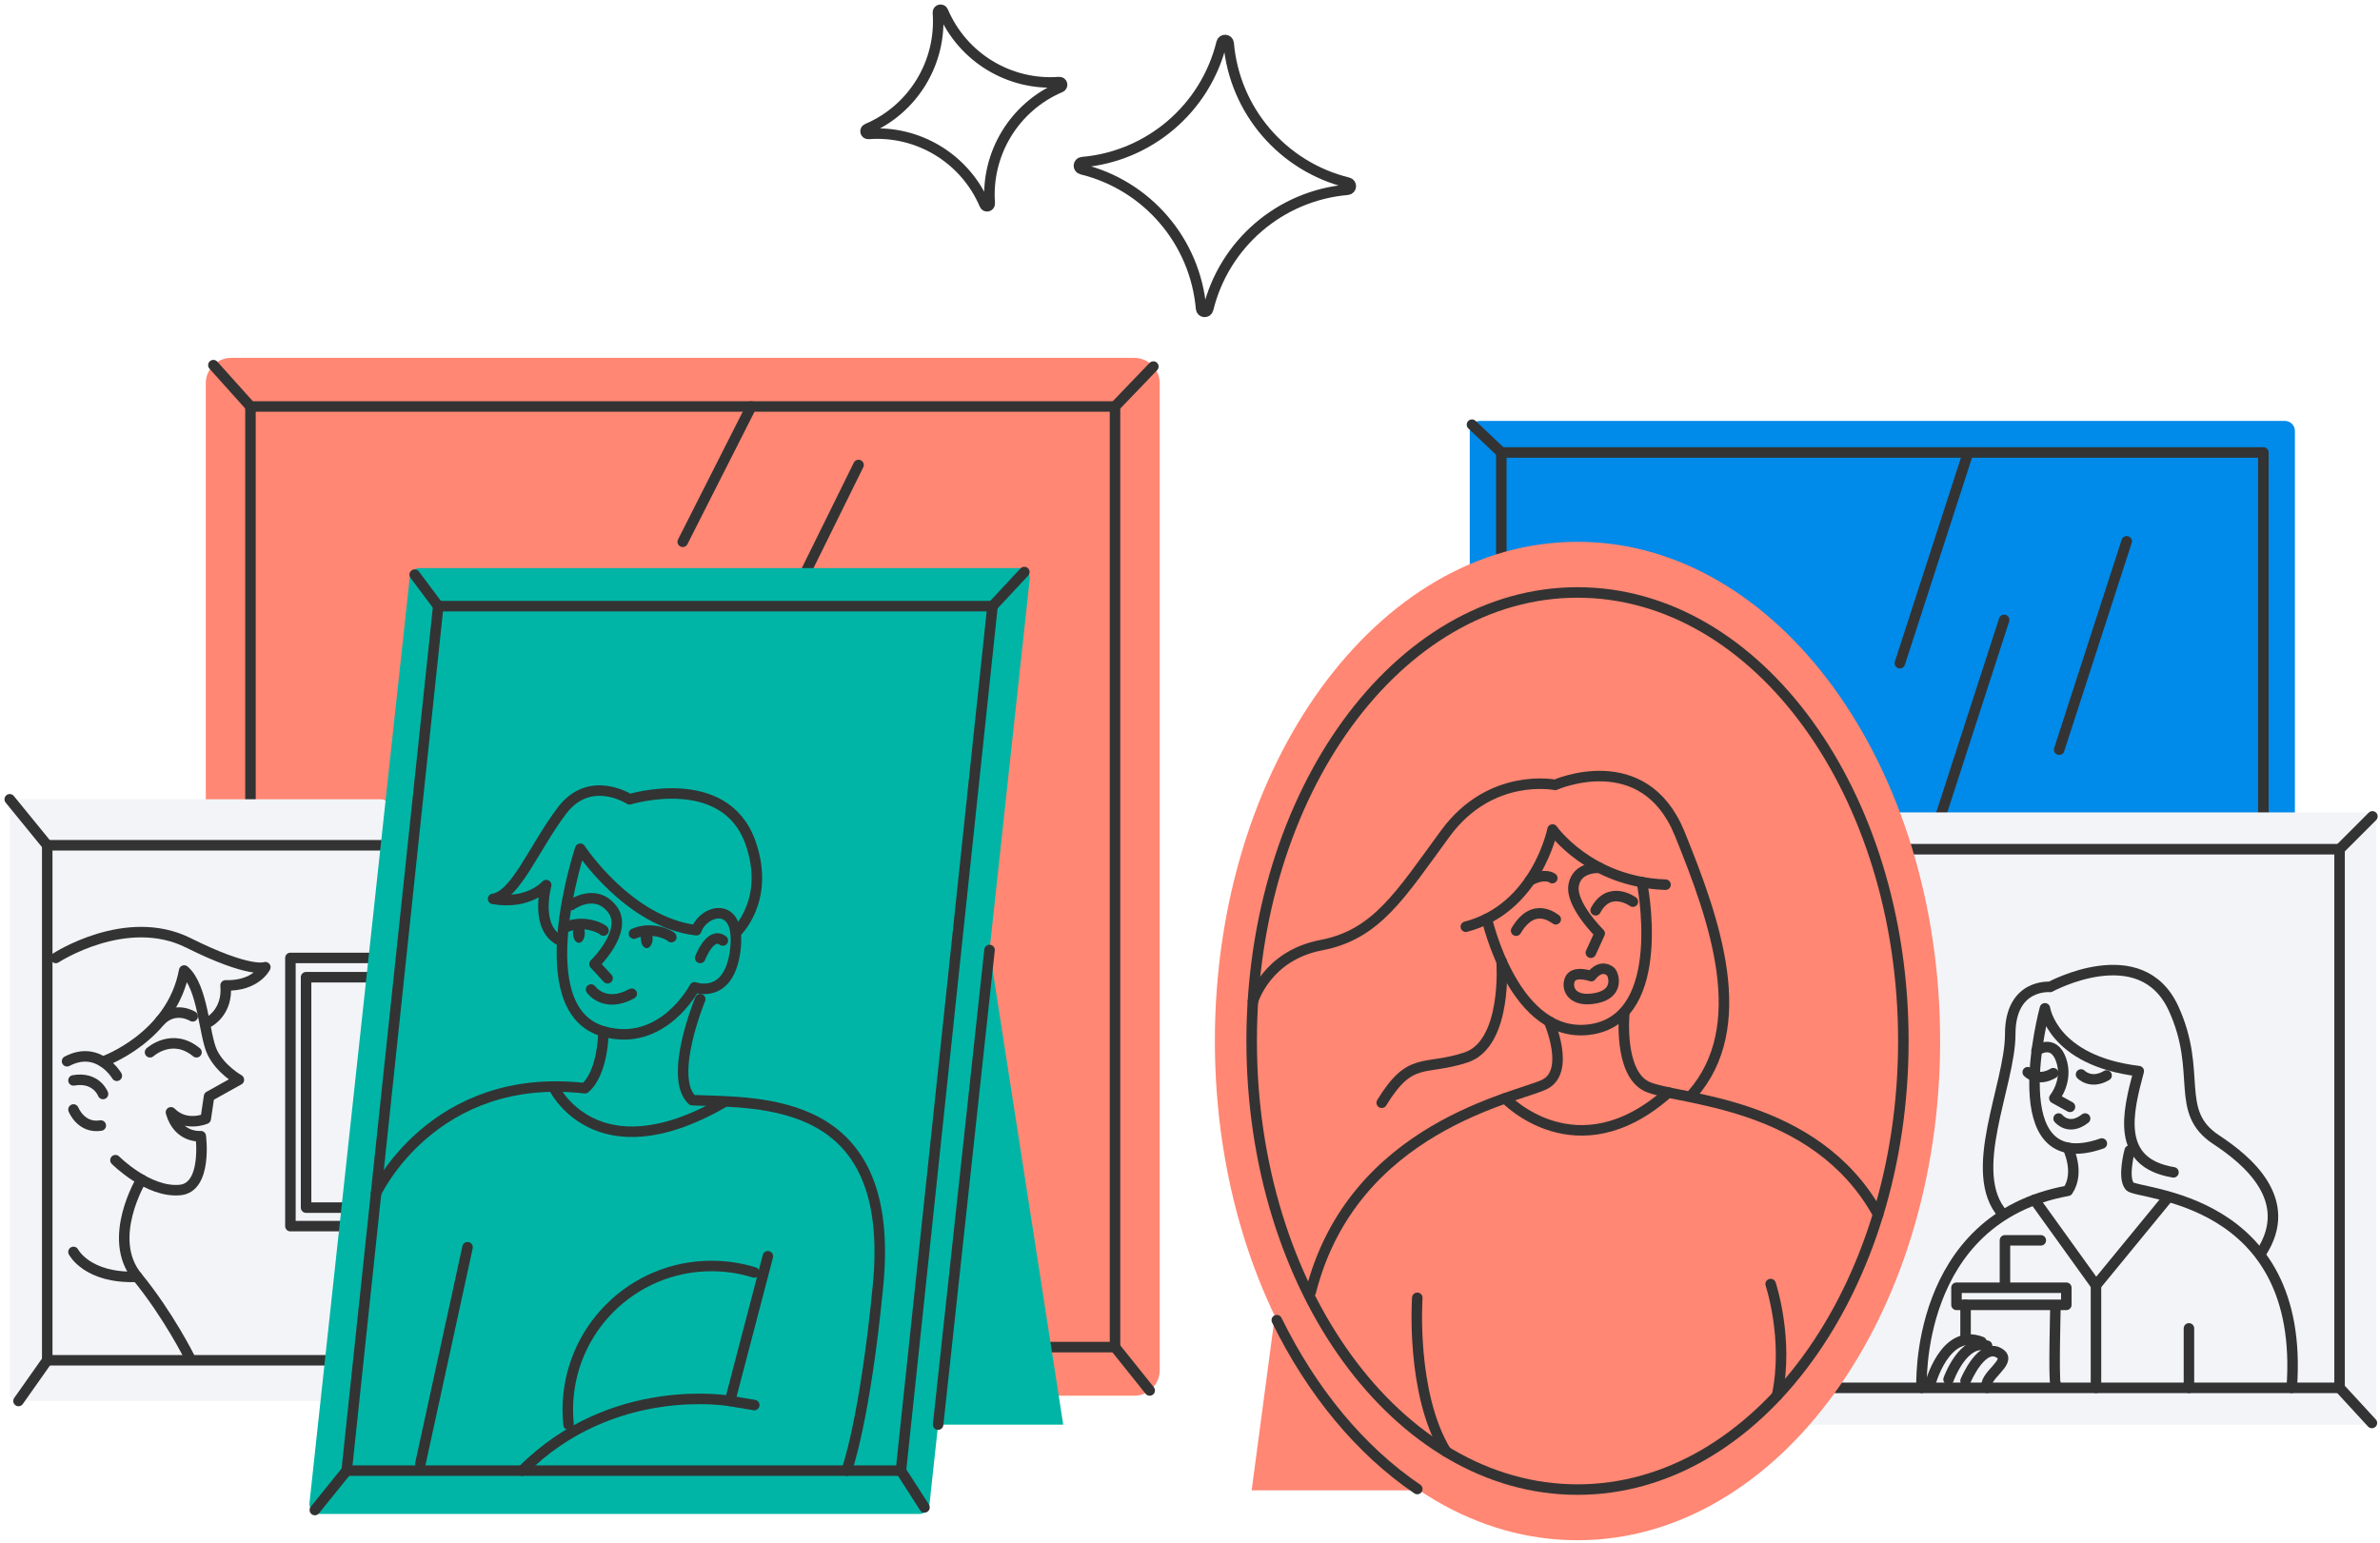 <svg width="489" height="317" viewBox="0 0 489 317" fill="none" xmlns="http://www.w3.org/2000/svg">
<path d="M469.458 86.497H304.039C302.905 86.497 301.982 87.42 301.982 88.554V253.973C301.982 255.107 302.905 256.03 304.039 256.03H469.458C470.592 256.03 471.515 255.107 471.515 253.973V88.554C471.515 87.42 470.592 86.497 469.458 86.497Z" fill="#008AE9"/>
<path d="M465.036 92.976H308.461V249.551H465.036V92.976Z" stroke="#333333" stroke-width="2.16" stroke-linecap="round" stroke-linejoin="round"/>
<path d="M233.056 73.539H47.498C44.615 73.539 42.283 75.871 42.283 78.755V281.59C42.283 284.467 44.615 286.805 47.498 286.805H233.056C235.934 286.805 238.272 284.467 238.272 281.59V78.755C238.272 75.871 235.94 73.539 233.056 73.539Z" fill="#FF8773"/>
<path d="M229.093 83.527H51.461V276.817H229.093V83.527Z" stroke="#333333" stroke-width="2.16" stroke-linecap="round" stroke-linejoin="round"/>
<path d="M140.278 168.759L176.392 95.552" stroke="#333333" stroke-width="2.16" stroke-linecap="round" stroke-linejoin="round"/>
<path d="M236.971 75.321L229.088 83.528" stroke="#333333" stroke-width="2.16" stroke-linecap="round" stroke-linejoin="round"/>
<path d="M43.843 75.035L51.462 83.528" stroke="#333333" stroke-width="2.16" stroke-linecap="round" stroke-linejoin="round"/>
<path d="M236.22 285.725L229.088 276.817" stroke="#333333" stroke-width="2.16" stroke-linecap="round" stroke-linejoin="round"/>
<path d="M411.774 127.379L394.302 181.311" stroke="#333333" stroke-width="2.16" stroke-linecap="round" stroke-linejoin="round"/>
<path d="M486.195 166.944H364.509C363.375 166.944 362.452 167.868 362.452 169.001V290.687C362.452 291.821 363.375 292.744 364.509 292.744H486.195C487.329 292.744 488.252 291.821 488.252 290.687V169.001C488.252 167.868 487.329 166.944 486.195 166.944Z" fill="#F3F4F8"/>
<path d="M480.693 174.503H370.011V285.185H480.693V174.503Z" stroke="#333333" stroke-width="2.16" stroke-linecap="round" stroke-linejoin="round"/>
<path d="M487.443 167.754L480.694 174.503" stroke="#333333" stroke-width="2.16" stroke-linecap="round" stroke-linejoin="round"/>
<path d="M487.335 292.399L480.694 285.186" stroke="#333333" stroke-width="2.16" stroke-linecap="round" stroke-linejoin="round"/>
<path d="M431.848 234.979C410.597 242.419 420.158 207.2 420.158 207.2C420.158 207.2 421.676 217.977 439.433 220.104C437.155 228.602 434.574 238.926 446.566 240.902" stroke="#333333" stroke-width="2.16" stroke-linecap="round" stroke-linejoin="round"/>
<path d="M411.552 249.551C403.853 240.896 413.026 222.982 413.026 212.513C413.026 202.044 421.222 202.8 421.222 202.8C421.222 202.8 439.871 192.623 446.571 207.2C452.645 220.407 446.539 228.397 455.345 234.191C461.699 238.375 471.628 246.544 464.593 257.418" stroke="#333333" stroke-width="2.16" stroke-linecap="round" stroke-linejoin="round"/>
<path d="M394.809 285.186C394.809 285.186 393.141 250.458 424.861 244.692C427.409 240.896 424.861 235.848 424.861 235.848" stroke="#333333" stroke-width="2.16" stroke-linecap="round" stroke-linejoin="round"/>
<path d="M437.576 236.415C437.576 236.415 436.048 241.965 437.576 243.769C439.104 245.572 473.772 245.572 470.867 285.186" stroke="#333333" stroke-width="2.16" stroke-linecap="round" stroke-linejoin="round"/>
<path d="M418.015 246.549L430.643 264.118V285.186" stroke="#333333" stroke-width="2.16" stroke-linecap="round" stroke-linejoin="round"/>
<path d="M445.054 246.549L430.644 264.118" stroke="#333333" stroke-width="2.16" stroke-linecap="round" stroke-linejoin="round"/>
<path d="M418.431 215.882C418.431 215.882 421.886 213.35 423.457 217.729C425.028 222.107 422.091 225.665 422.091 225.665L425.304 227.442" stroke="#333333" stroke-width="2.16" stroke-linecap="round" stroke-linejoin="round"/>
<path d="M416.622 220.326C416.622 220.326 418.636 222.448 421.87 220.531" stroke="#333333" stroke-width="2.16" stroke-linecap="round" stroke-linejoin="round"/>
<path d="M427.577 220.79C427.577 220.79 429.591 222.912 432.825 220.995" stroke="#333333" stroke-width="2.16" stroke-linecap="round" stroke-linejoin="round"/>
<path d="M422.966 229.844C422.966 229.844 425.061 232.495 428.414 229.844" stroke="#333333" stroke-width="2.16" stroke-linecap="round" stroke-linejoin="round"/>
<path d="M422.329 284.23C421.924 283.582 422.329 268.13 422.329 268.13M422.329 268.13H401.985V264.615H424.553V268.13H422.329Z" stroke="#333333" stroke-width="2.16" stroke-linecap="round" stroke-linejoin="round"/>
<path d="M403.848 274.42V268.13" stroke="#333333" stroke-width="2.16" stroke-linecap="round" stroke-linejoin="round"/>
<path d="M411.941 264.118V254.875H419.311" stroke="#333333" stroke-width="2.16" stroke-linecap="round" stroke-linejoin="round"/>
<path d="M396.505 284.662C396.505 284.662 399.501 272.757 407.13 275.748" stroke="#333333" stroke-width="2.16" stroke-linecap="round" stroke-linejoin="round"/>
<path d="M400.354 283.447C400.354 283.447 403.351 275.035 408.27 276.531" stroke="#333333" stroke-width="2.16" stroke-linecap="round" stroke-linejoin="round"/>
<path d="M403.848 283.733C403.848 283.733 407.341 275.37 411.05 278.242C413.269 279.959 407.341 282.858 408.27 285.185" stroke="#333333" stroke-width="2.16" stroke-linecap="round" stroke-linejoin="round"/>
<path d="M449.746 285.186V272.967" stroke="#333333" stroke-width="2.16" stroke-linecap="round" stroke-linejoin="round"/>
<path d="M302.435 87.264L308.461 92.976" stroke="#333333" stroke-width="2.16" stroke-linecap="round" stroke-linejoin="round"/>
<path d="M270.667 204.739L257.169 306.242H308.461L270.667 204.739Z" fill="#FF8773"/>
<path d="M324.118 316.5C365.271 316.5 398.627 270.57 398.627 213.917C398.627 157.263 365.271 111.333 324.118 111.333C282.966 111.333 249.61 157.263 249.61 213.917C249.61 270.57 282.971 316.5 324.118 316.5Z" fill="#FF8773"/>
<path d="M291.2 305.978C279.521 298.046 269.571 286.028 262.331 271.277" stroke="#333333" stroke-width="2.16" stroke-linecap="round" stroke-linejoin="round"/>
<path d="M324.118 306.091C361.092 306.091 391.068 264.825 391.068 213.917C391.068 163.008 361.092 121.743 324.118 121.743C287.145 121.743 257.169 163.008 257.169 213.917C257.169 264.825 287.145 306.091 324.118 306.091Z" stroke="#333333" stroke-width="2.16" stroke-linecap="round" stroke-linejoin="round"/>
<path d="M305.491 188.811C305.491 188.811 311.198 214.133 327.088 211.487C342.977 208.842 337.346 181.252 337.346 181.252" stroke="#333333" stroke-width="2.16" stroke-linecap="round" stroke-linejoin="round"/>
<path d="M301.172 190.43C315.75 186.651 318.989 170.454 318.989 170.454C318.989 170.454 326.548 181.252 342.205 181.792" stroke="#333333" stroke-width="2.16" stroke-linecap="round" stroke-linejoin="round"/>
<path d="M257.423 205.775C257.423 205.775 260.133 196.375 271.471 194.216C282.81 192.056 287.669 183.957 296.966 171.269C306.264 158.581 319.524 161.281 319.524 161.281C319.524 161.281 337.73 153.182 345.094 171.269C352.459 189.356 360.017 210.953 347.599 224.991" stroke="#333333" stroke-width="2.16" stroke-linecap="round" stroke-linejoin="round"/>
<path d="M318.26 209.878C318.26 209.878 322.763 220.126 317.364 222.825C311.965 225.525 277.95 231.464 269.312 265.479" stroke="#333333" stroke-width="2.16" stroke-linecap="round" stroke-linejoin="round"/>
<path d="M333.745 208.027C333.745 208.027 332.455 220.493 338.41 223.279C344.365 226.065 372.981 226.065 385.879 249.551" stroke="#333333" stroke-width="2.16" stroke-linecap="round" stroke-linejoin="round"/>
<path d="M309.255 225.682C309.255 225.682 323.913 241.285 342.778 224.494" stroke="#333333" stroke-width="2.16" stroke-linecap="round" stroke-linejoin="round"/>
<path d="M291.2 266.683C291.2 266.683 289.812 286.276 297.107 298.284" stroke="#333333" stroke-width="2.16" stroke-linecap="round" stroke-linejoin="round"/>
<path d="M363.802 263.859C363.802 263.859 367.581 275.197 365.103 286.805" stroke="#333333" stroke-width="2.16" stroke-linecap="round" stroke-linejoin="round"/>
<path d="M308.526 197.584C308.526 197.584 309.805 214.489 301.167 217.308C292.528 220.126 289.828 216.886 283.889 226.605" stroke="#333333" stroke-width="2.16" stroke-linecap="round" stroke-linejoin="round"/>
<path d="M328.675 178.337C328.675 178.337 324.032 177.937 323.325 181.9C322.617 185.863 328.675 191.808 328.675 191.808L326.861 195.771" stroke="#333333" stroke-width="2.16" stroke-linecap="round" stroke-linejoin="round"/>
<path d="M318.935 180.442C318.935 180.442 317.451 179.26 314.335 180.934" stroke="#333333" stroke-width="2.16" stroke-linecap="round" stroke-linejoin="round"/>
<path d="M319.643 188.903C319.432 188.832 315.183 185.01 311.506 191.24" stroke="#333333" stroke-width="2.16" stroke-linecap="round" stroke-linejoin="round"/>
<path d="M335.494 185.28C335.494 185.28 330.684 181.759 327.844 187.05" stroke="#333333" stroke-width="2.16" stroke-linecap="round" stroke-linejoin="round"/>
<path d="M326.942 200.586C326.942 200.586 323.379 199.312 322.558 201.261C321.737 203.21 323.098 206.099 327.99 205.095C332.881 204.09 331.499 200.095 330.878 199.609C328.756 197.957 326.937 200.586 326.937 200.586H326.942Z" stroke="#333333" stroke-width="2.16" stroke-linecap="round" stroke-linejoin="round"/>
<path d="M154.359 83.527L140.278 111.333" stroke="#333333" stroke-width="2.16" stroke-linecap="round" stroke-linejoin="round"/>
<path d="M404.382 92.987L390.355 136.277" stroke="#333333" stroke-width="2.16" stroke-linecap="round" stroke-linejoin="round"/>
<path d="M78.274 164.245H3.803C2.81 164.245 2 165.055 2 166.048V286.082C2 287.075 2.81 287.885 3.803 287.885H78.274C79.273 287.885 80.077 287.075 80.077 286.082V166.048C80.077 165.049 79.273 164.245 78.274 164.245Z" fill="#F3F4F8"/>
<path d="M87.366 173.693H9.705V279.516H87.366V173.693Z" stroke="#333333" stroke-width="2.16" stroke-linecap="round" stroke-linejoin="round"/>
<path d="M11.465 196.845C11.465 196.845 25.929 187.375 38.693 193.741C51.456 200.106 54.517 198.746 54.517 198.746C54.517 198.746 52.644 202.66 46.349 202.487C46.861 207.935 42.947 209.976 42.947 209.976" stroke="#333333" stroke-width="2.16" stroke-linecap="round" stroke-linejoin="round"/>
<path d="M21.167 218.15C21.167 218.15 35.291 213.215 37.845 199.431C41.759 202.833 41.9 212.681 43.606 216.228C45.312 219.775 49.081 221.881 49.081 221.881L42.953 225.298L42.272 229.893C42.272 229.893 38.191 231.669 35.124 228.57C36.657 233.98 41.252 233.467 41.252 233.467C41.252 233.467 42.634 243.974 37.019 244.53C30.47 245.178 23.721 238.402 23.721 238.402" stroke="#333333" stroke-width="2.16" stroke-linecap="round" stroke-linejoin="round"/>
<path d="M24.002 221.06C24.002 221.06 20.265 214.667 13.776 218.074" stroke="#333333" stroke-width="2.16" stroke-linecap="round" stroke-linejoin="round"/>
<path d="M15.098 227.987C15.098 227.987 16.637 231.944 20.708 231.286" stroke="#333333" stroke-width="2.16" stroke-linecap="round" stroke-linejoin="round"/>
<path d="M21.167 224.801C21.167 224.801 19.822 221.184 15.098 222.005" stroke="#333333" stroke-width="2.16" stroke-linecap="round" stroke-linejoin="round"/>
<path d="M30.826 216.228C30.826 216.228 35.356 212.092 40.372 216.228" stroke="#333333" stroke-width="2.16" stroke-linecap="round" stroke-linejoin="round"/>
<path d="M39.589 208.847C39.589 208.847 36.047 206.606 32.964 209.738" stroke="#333333" stroke-width="2.16" stroke-linecap="round" stroke-linejoin="round"/>
<path d="M38.93 278.906C38.93 278.906 34.627 270.235 28.181 262.358C21.734 254.481 29.055 242.397 29.055 242.397" stroke="#333333" stroke-width="2.16" stroke-linecap="round" stroke-linejoin="round"/>
<path d="M15.098 257.256C15.098 257.256 17.895 262.774 28.175 262.363" stroke="#333333" stroke-width="2.16" stroke-linecap="round" stroke-linejoin="round"/>
<path d="M105.361 196.845H59.668V251.954H105.361V196.845Z" stroke="#333333" stroke-width="2.16" stroke-linecap="round" stroke-linejoin="round"/>
<path d="M102.143 200.802H62.886V248.153H102.143V200.802Z" stroke="#333333" stroke-width="2.16" stroke-linecap="round" stroke-linejoin="round"/>
<path d="M436.955 111.231L423.085 154.046" stroke="#333333" stroke-width="2.16" stroke-linecap="round" stroke-linejoin="round"/>
<path d="M196.159 149.127L218.452 292.744H171.296L196.159 149.127Z" fill="#00B5A6"/>
<path d="M86.243 116.732H209.522C210.747 116.732 211.703 117.796 211.568 119.016L190.959 309.265C190.846 310.313 189.966 311.101 188.913 311.101H65.634C64.409 311.101 63.453 310.038 63.588 308.817L84.197 118.568C84.31 117.52 85.19 116.732 86.243 116.732Z" fill="#00B5A6"/>
<path d="M90.044 124.561H203.923L185.107 302.193H71.228L90.044 124.561Z" stroke="#333333" stroke-width="2.16" stroke-linecap="round" stroke-linejoin="round"/>
<path d="M189.95 309.752L185.09 302.193" stroke="#333333" stroke-width="2.16" stroke-linecap="round" stroke-linejoin="round"/>
<path d="M64.689 310.292L71.228 302.193" stroke="#333333" stroke-width="2.16" stroke-linecap="round" stroke-linejoin="round"/>
<path d="M85.206 118.082L90.044 124.561" stroke="#333333" stroke-width="2.16" stroke-linecap="round" stroke-linejoin="round"/>
<path d="M210.467 117.542L203.923 124.561" stroke="#333333" stroke-width="2.16" stroke-linecap="round" stroke-linejoin="round"/>
<path d="M203.313 195.214L192.747 292.744" stroke="#333333" stroke-width="2.16" stroke-linecap="round" stroke-linejoin="round"/>
<path d="M143.868 196.845C143.868 196.845 145.963 191.316 148.517 193.265" stroke="#333333" stroke-width="2.16" stroke-linecap="round" stroke-linejoin="round"/>
<path d="M119.226 174.411C119.226 174.411 129.128 189.529 143.074 191.154C144.564 186.845 152.35 184.869 151.076 195.214C149.801 205.559 142.707 202.886 142.707 202.886C142.707 202.886 136.206 215.38 123.993 211.951C108.136 207.497 119.226 174.406 119.226 174.406" stroke="#333333" stroke-width="2.16" stroke-linecap="round" stroke-linejoin="round"/>
<path d="M115.523 193.481C109.616 191.062 112.224 181.879 112.224 181.879C112.224 181.879 108.682 185.987 101.317 184.713C105.993 184.006 109.675 174.233 115.452 166.583C121.235 158.938 129.355 164.245 129.355 164.245C129.355 164.245 148.873 158.252 154.17 173.089C158.419 184.983 151.211 191.646 151.211 191.646" stroke="#333333" stroke-width="2.16" stroke-linecap="round" stroke-linejoin="round"/>
<path d="M77.264 245.178C77.264 245.178 88.964 220.05 120.182 223.619C123.988 220.347 123.988 211.957 123.988 211.957" stroke="#333333" stroke-width="2.16" stroke-linecap="round" stroke-linejoin="round"/>
<path d="M143.868 205.316C143.868 205.316 137.205 221.362 142.226 226.07C156.745 226.648 184.167 225.266 180.409 264.118C177.72 291.918 173.957 302.198 173.957 302.198" stroke="#333333" stroke-width="2.16" stroke-linecap="round" stroke-linejoin="round"/>
<path d="M113.67 223.279C113.67 223.279 122.185 241.728 148.516 226.61" stroke="#333333" stroke-width="2.16" stroke-linecap="round" stroke-linejoin="round"/>
<path d="M117.369 185.971C117.369 185.971 122.266 182.353 125.765 186.786C129.263 191.219 122.147 198.103 122.147 198.103L124.831 201.018" stroke="#333333" stroke-width="2.16" stroke-linecap="round" stroke-linejoin="round"/>
<path d="M123.994 191.219C123.972 190.981 120.225 188.827 116.322 190.5" stroke="#333333" stroke-width="2.16" stroke-linecap="round" stroke-linejoin="round"/>
<path d="M137.929 192.568C137.907 192.331 134.16 190.177 130.257 191.85" stroke="#333333" stroke-width="2.16" stroke-linecap="round" stroke-linejoin="round"/>
<path d="M118.94 193.74C119.61 193.74 120.155 192.85 120.155 191.753C120.155 190.657 119.61 189.767 118.94 189.767C118.271 189.767 117.725 190.657 117.725 191.753C117.725 192.85 118.271 193.74 118.94 193.74Z" fill="#333333"/>
<path d="M132.881 194.836C133.55 194.836 134.095 193.945 134.095 192.849C134.095 191.753 133.55 190.862 132.881 190.862C132.211 190.862 131.666 191.753 131.666 192.849C131.666 193.945 132.211 194.836 132.881 194.836Z" fill="#333333"/>
<path d="M121.445 203.335C121.445 203.335 124.21 207.265 129.798 204.193" stroke="#333333" stroke-width="2.16" stroke-linecap="round" stroke-linejoin="round"/>
<path d="M116.818 292.744C116.716 291.735 116.662 290.709 116.662 289.672C116.662 273.361 129.884 260.144 146.19 260.144C149.246 260.144 152.199 260.609 154.969 261.472" stroke="#333333" stroke-width="2.16" stroke-linecap="round" stroke-linejoin="round"/>
<path d="M96.064 256.289L86.383 300.735" stroke="#333333" stroke-width="2.16" stroke-linecap="round" stroke-linejoin="round"/>
<path d="M157.77 258.146L149.99 287.885C149.99 287.885 125.813 283.587 107.31 302.193" stroke="#333333" stroke-width="2.16" stroke-linecap="round" stroke-linejoin="round"/>
<path d="M154.974 288.722L149.99 287.885" stroke="#333333" stroke-width="2.16" stroke-linecap="round" stroke-linejoin="round"/>
<path d="M222.237 34.773C221.427 34.573 221.518 33.391 222.35 33.321C236.172 32.127 247.693 22.252 250.992 8.781C251.192 7.972 252.375 8.063 252.445 8.895C253.638 22.717 263.513 34.238 276.984 37.537C277.794 37.737 277.702 38.919 276.87 38.99C263.049 40.183 251.527 50.058 248.228 63.529C248.028 64.339 246.846 64.247 246.776 63.415C245.582 49.594 235.707 38.072 222.237 34.773Z" stroke="#333333" stroke-width="2.16" stroke-linecap="round" stroke-linejoin="round"/>
<path d="M178.422 27.522C177.807 27.571 177.596 26.712 178.169 26.475C187.633 22.452 193.475 12.842 192.703 2.589C192.655 1.973 193.513 1.763 193.751 2.335C197.773 11.8 207.384 17.647 217.636 16.87C218.252 16.821 218.463 17.68 217.89 17.917C208.426 21.939 202.584 31.55 203.356 41.803C203.404 42.419 202.546 42.629 202.308 42.057C198.286 32.592 188.675 26.745 178.422 27.522Z" stroke="#333333" stroke-width="2.16" stroke-linecap="round" stroke-linejoin="round"/>
<path d="M3.803 287.885L9.704 279.517" stroke="#333333" stroke-width="2.16" stroke-linecap="round" stroke-linejoin="round"/>
<path d="M2 164.245L9.705 173.693" stroke="#333333" stroke-width="2.16" stroke-linecap="round" stroke-linejoin="round"/>
</svg>
